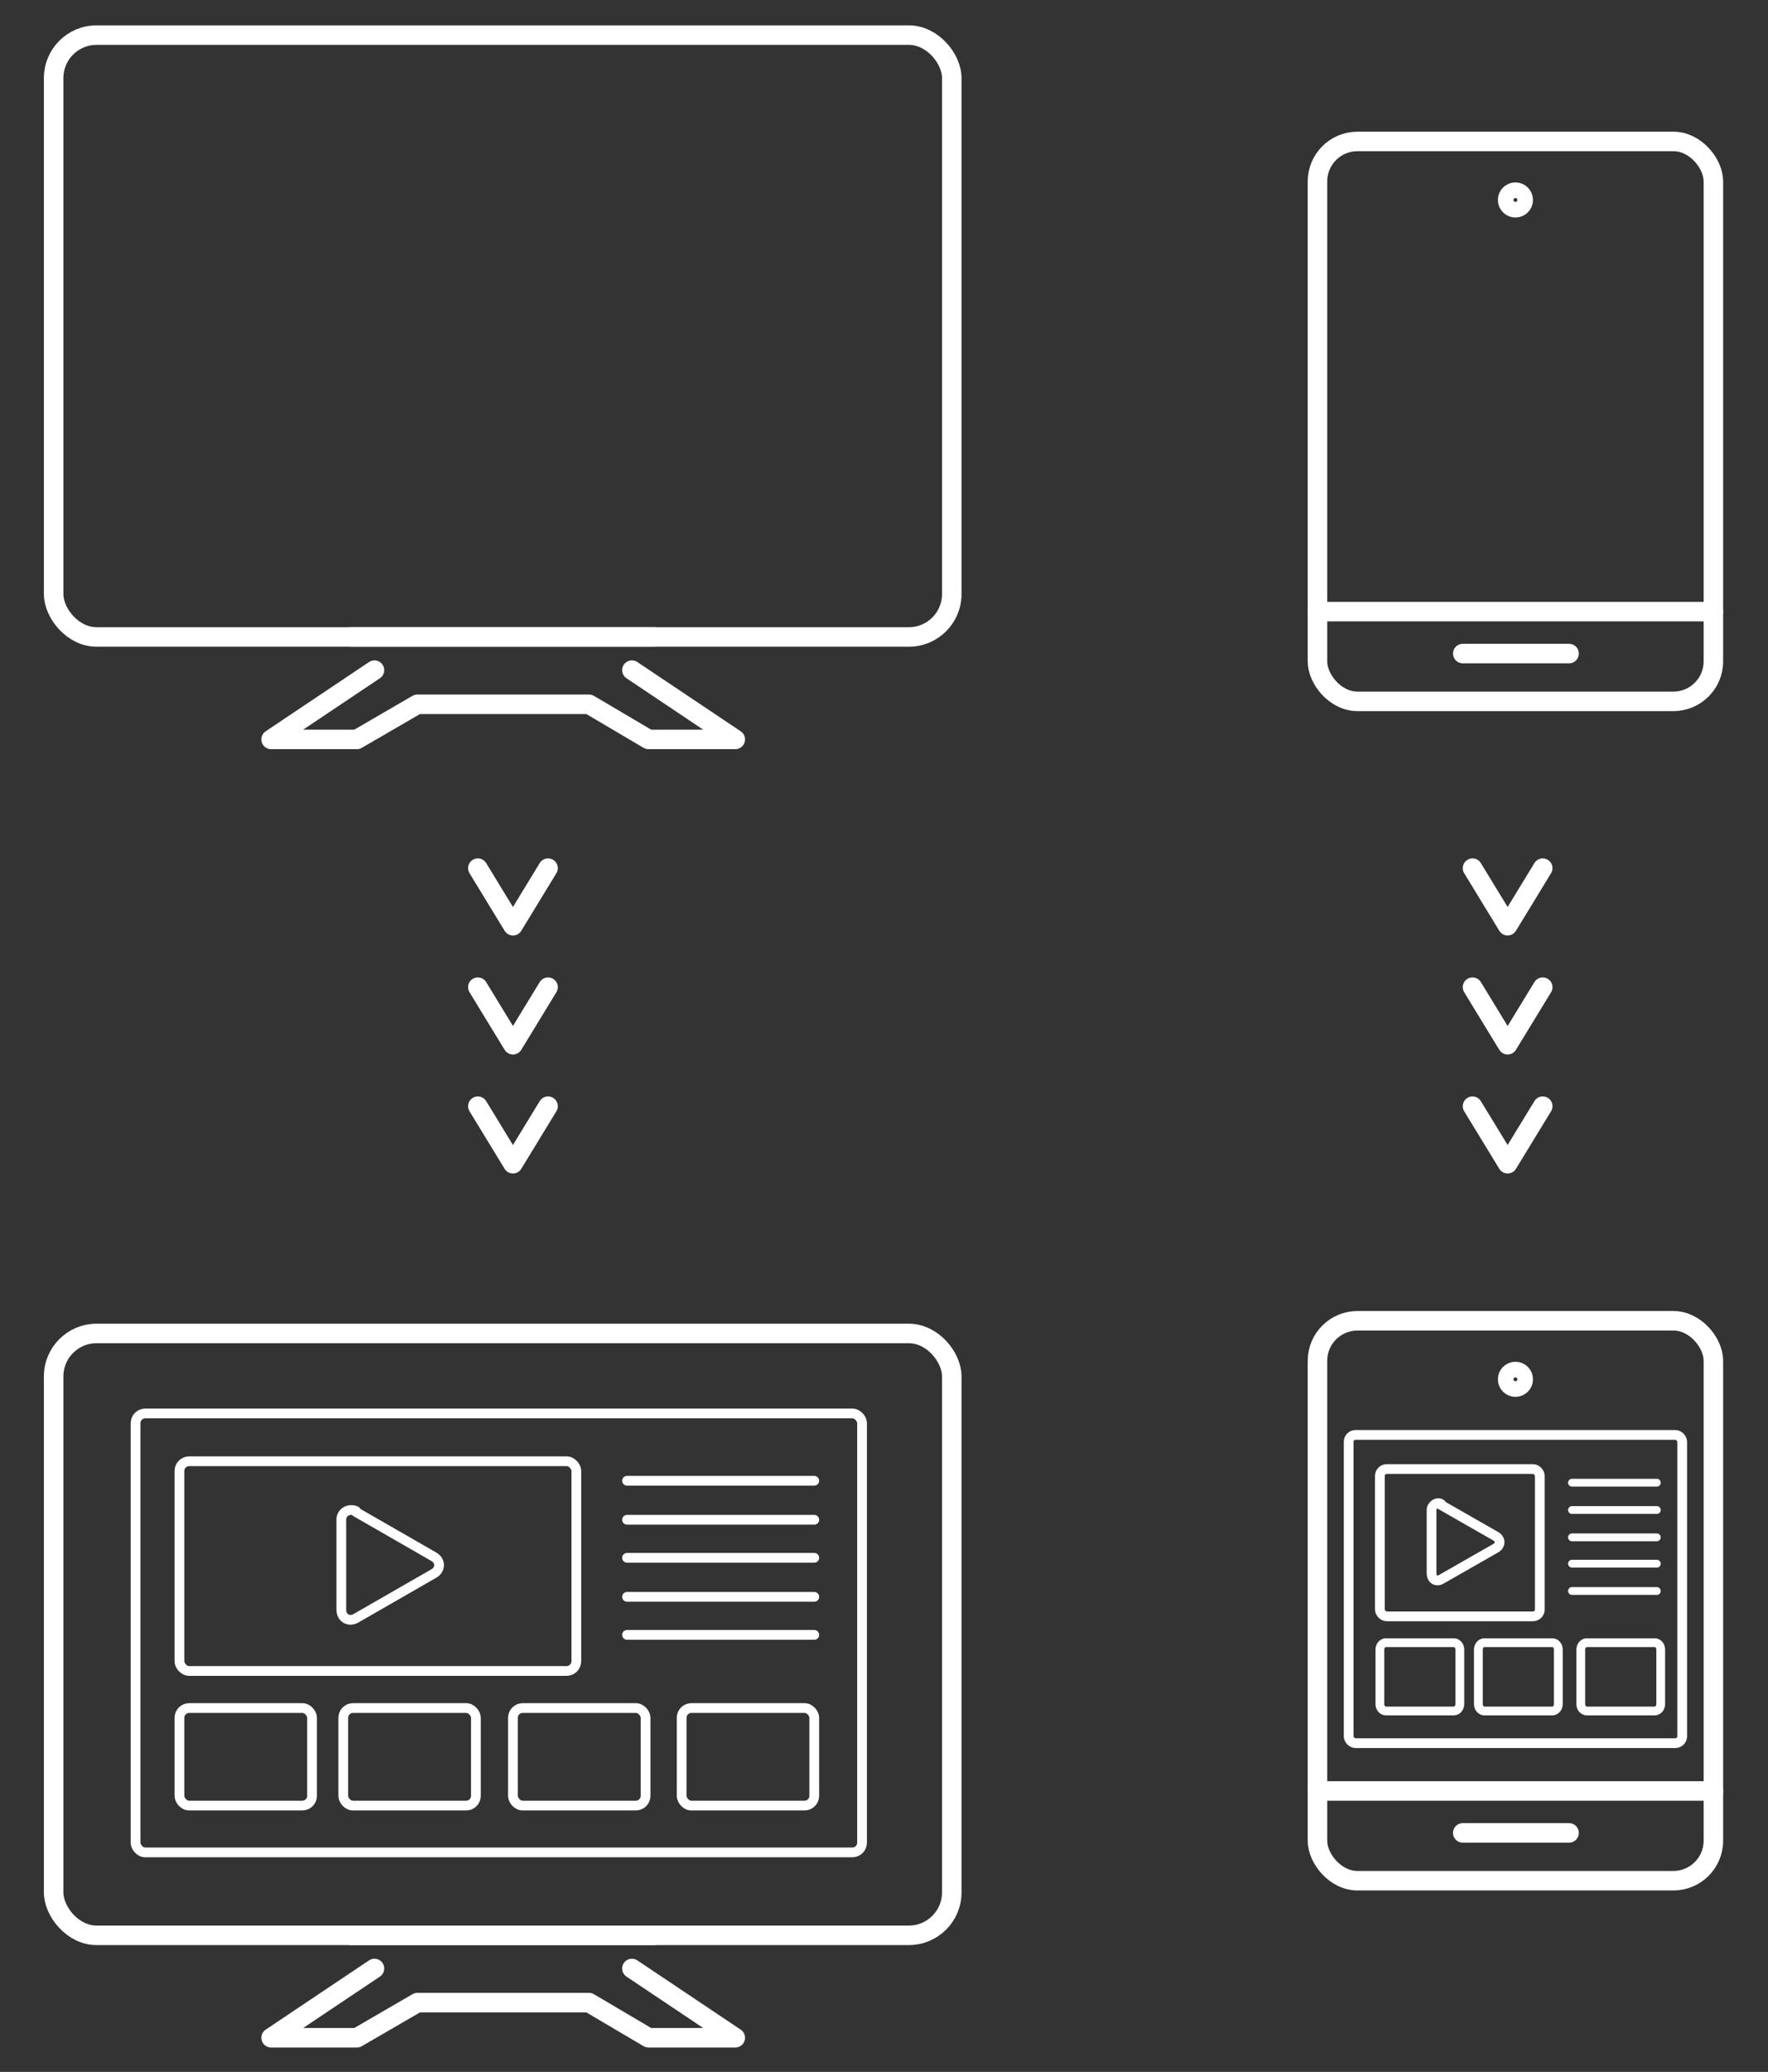 <?xml version="1.0" encoding="UTF-8"?>
<svg id="Warstwa_1" data-name="Warstwa 1" xmlns="http://www.w3.org/2000/svg" version="1.1" viewBox="0 0 181.3 212.4">
  <rect x="0" y="0" width="181.3" height="212.4" fill="#333333" stroke="none"/>
  <defs>
    <style>
      .cls-1 {
        stroke-width: .9px;
      }

      .cls-1, .cls-2, .cls-3, .cls-4, .cls-5 {
        fill: none;
        stroke: #fff;
        stroke-linecap: round;
        stroke-linejoin: round;
      }

      .cls-2 {
        stroke-width: .8px;
      }

      .cls-3 {
        stroke-width: 2px;
      }

      .cls-5 {
        stroke-width: 2px;
      }
    </style>
  </defs>
  <rect class="cls-5" x="135.1" y="14.5" width="40.6" height="57.4" rx="4.1" ry="4.1"/>
  <g>
    <rect class="cls-4" x="13.9" y="144.9" width="74.5" height="45" rx="1" ry="1"/>
    <rect class="cls-4" x="18.4" y="149.8" width="40.7" height="21.5" rx="1" ry="1"/>
    <rect class="cls-4" x="18.4" y="175.1" width="13.6" height="10" rx="1" ry="1"/>
    <rect class="cls-4" x="35.2" y="175.1" width="13.6" height="10" rx="1" ry="1"/>
    <rect class="cls-4" x="52.6" y="175.1" width="13.6" height="10" rx="1" ry="1"/>
    <rect class="cls-4" x="69.9" y="175.1" width="13.6" height="10" rx="1" ry="1"/>
    <path class="cls-4" d="M36.5,155l8,4.6c.7.4.7,1.3,0,1.7l-8,4.6c-.7.4-1.5,0-1.5-.9v-9.2c0-.8.8-1.2,1.5-.9Z"/>
    <line class="cls-4" x1="64.3" y1="151.8" x2="83.5" y2="151.8"/>
    <line class="cls-4" x1="64.3" y1="155.8" x2="83.5" y2="155.8"/>
    <line class="cls-4" x1="64.3" y1="159.7" x2="83.5" y2="159.7"/>
    <line class="cls-4" x1="64.3" y1="163.7" x2="83.5" y2="163.7"/>
    <line class="cls-4" x1="64.3" y1="167.6" x2="83.5" y2="167.6"/>
  </g>
  <g>
    <g>
      <line class="cls-3" x1="67.1" y1="65.3" x2="36" y2="65.3"/>
      <path class="cls-3" d="M34.7,80.6"/>
      <path class="cls-3" d="M90.7,10.5"/>
      <rect class="cls-3" x="5.5" y="3.6" width="92.1" height="61.7" rx="4.4" ry="4.4"/>
    </g>
    <polyline class="cls-3" points="64.8 68.7 75.4 75.8 66.5 75.8 60.4 72.2 42.8 72.2 36.6 75.8 27.8 75.8 38.4 68.7"/>
  </g>
  <g>
    <g>
      <line class="cls-3" x1="67.1" y1="198.4" x2="36" y2="198.4"/>
      <path class="cls-3" d="M90.7,143.6"/>
      <rect class="cls-3" x="5.5" y="136.7" width="92.1" height="61.7" rx="4.4" ry="4.4"/>
    </g>
    <polyline class="cls-3" points="64.8 201.8 75.4 208.9 66.5 208.9 60.4 205.3 42.8 205.3 36.6 208.9 27.8 208.9 38.4 201.8"/>
  </g>
  <g>
    <polyline class="cls-3" points="49 89 52.6 94.9 56.2 89"/>
    <polyline class="cls-3" points="49 101.2 52.6 107.1 56.2 101.2"/>
    <polyline class="cls-3" points="49 113.4 52.6 119.3 56.2 113.4"/>
  </g>
  <g>
    <polyline class="cls-3" points="151 89 154.6 94.9 158.2 89"/>
    <polyline class="cls-3" points="151 101.2 154.6 107.1 158.2 101.2"/>
    <polyline class="cls-3" points="151 113.4 154.6 119.3 158.2 113.4"/>
  </g>
  <circle class="cls-5" cx="155.4" cy="20.5" r=".8"/>
  <line class="cls-5" x1="150" y1="67" x2="160.9" y2="67"/>
  <line class="cls-5" x1="135.1" y1="62.7" x2="175.7" y2="62.7"/>
  <rect class="cls-5" x="135.1" y="135.4" width="40.6" height="57.4" rx="4.1" ry="4.1"/>
  <circle class="cls-5" cx="155.4" cy="141.4" r=".8"/>
  <line class="cls-5" x1="150" y1="187.9" x2="160.9" y2="187.9"/>
  <line class="cls-5" x1="135.1" y1="183.6" x2="175.7" y2="183.6"/>
  <g>
    <rect class="cls-4" x="138.3" y="147.1" width="34.2" height="31.6" rx=".7" ry=".7"/>
    <rect class="cls-4" x="141.5" y="150.6" width="16.4" height="15.1" rx=".7" ry=".7"/>
    <path class="cls-1" d="M142.1,168.4h7c.3,0,.6.3.6.7v5.6c0,.4-.3.7-.6.7h-7c-.3,0-.6-.3-.6-.7v-5.6c0-.4.3-.7.6-.7Z"/>
    <path class="cls-1" d="M152.2,168.4h7c.3,0,.6.3.6.7v5.6c0,.4-.3.7-.6.7h-7c-.3,0-.6-.3-.6-.7v-5.6c0-.4.3-.7.6-.7Z"/>
    <path class="cls-1" d="M162.7,168.4h7c.3,0,.6.3.6.7v5.6c0,.4-.3.7-.6.7h-7c-.3,0-.6-.3-.6-.7v-5.6c0-.4.3-.7.6-.7Z"/>
    <path class="cls-4" d="M147.8,154.3l5.6,3.2c.5.3.5.9,0,1.2l-5.6,3.2c-.5.3-1,0-1-.6v-6.5c0-.5.6-.9,1-.6Z"/>
    <line class="cls-2" x1="161.2" y1="152" x2="169.9" y2="152"/>
    <line class="cls-2" x1="161.2" y1="154.8" x2="169.9" y2="154.8"/>
    <line class="cls-2" x1="161.2" y1="157.6" x2="169.9" y2="157.6"/>
    <line class="cls-2" x1="161.2" y1="160.3" x2="169.9" y2="160.3"/>
    <line class="cls-2" x1="161.2" y1="163.1" x2="169.9" y2="163.1"/>
  </g>
</svg>
